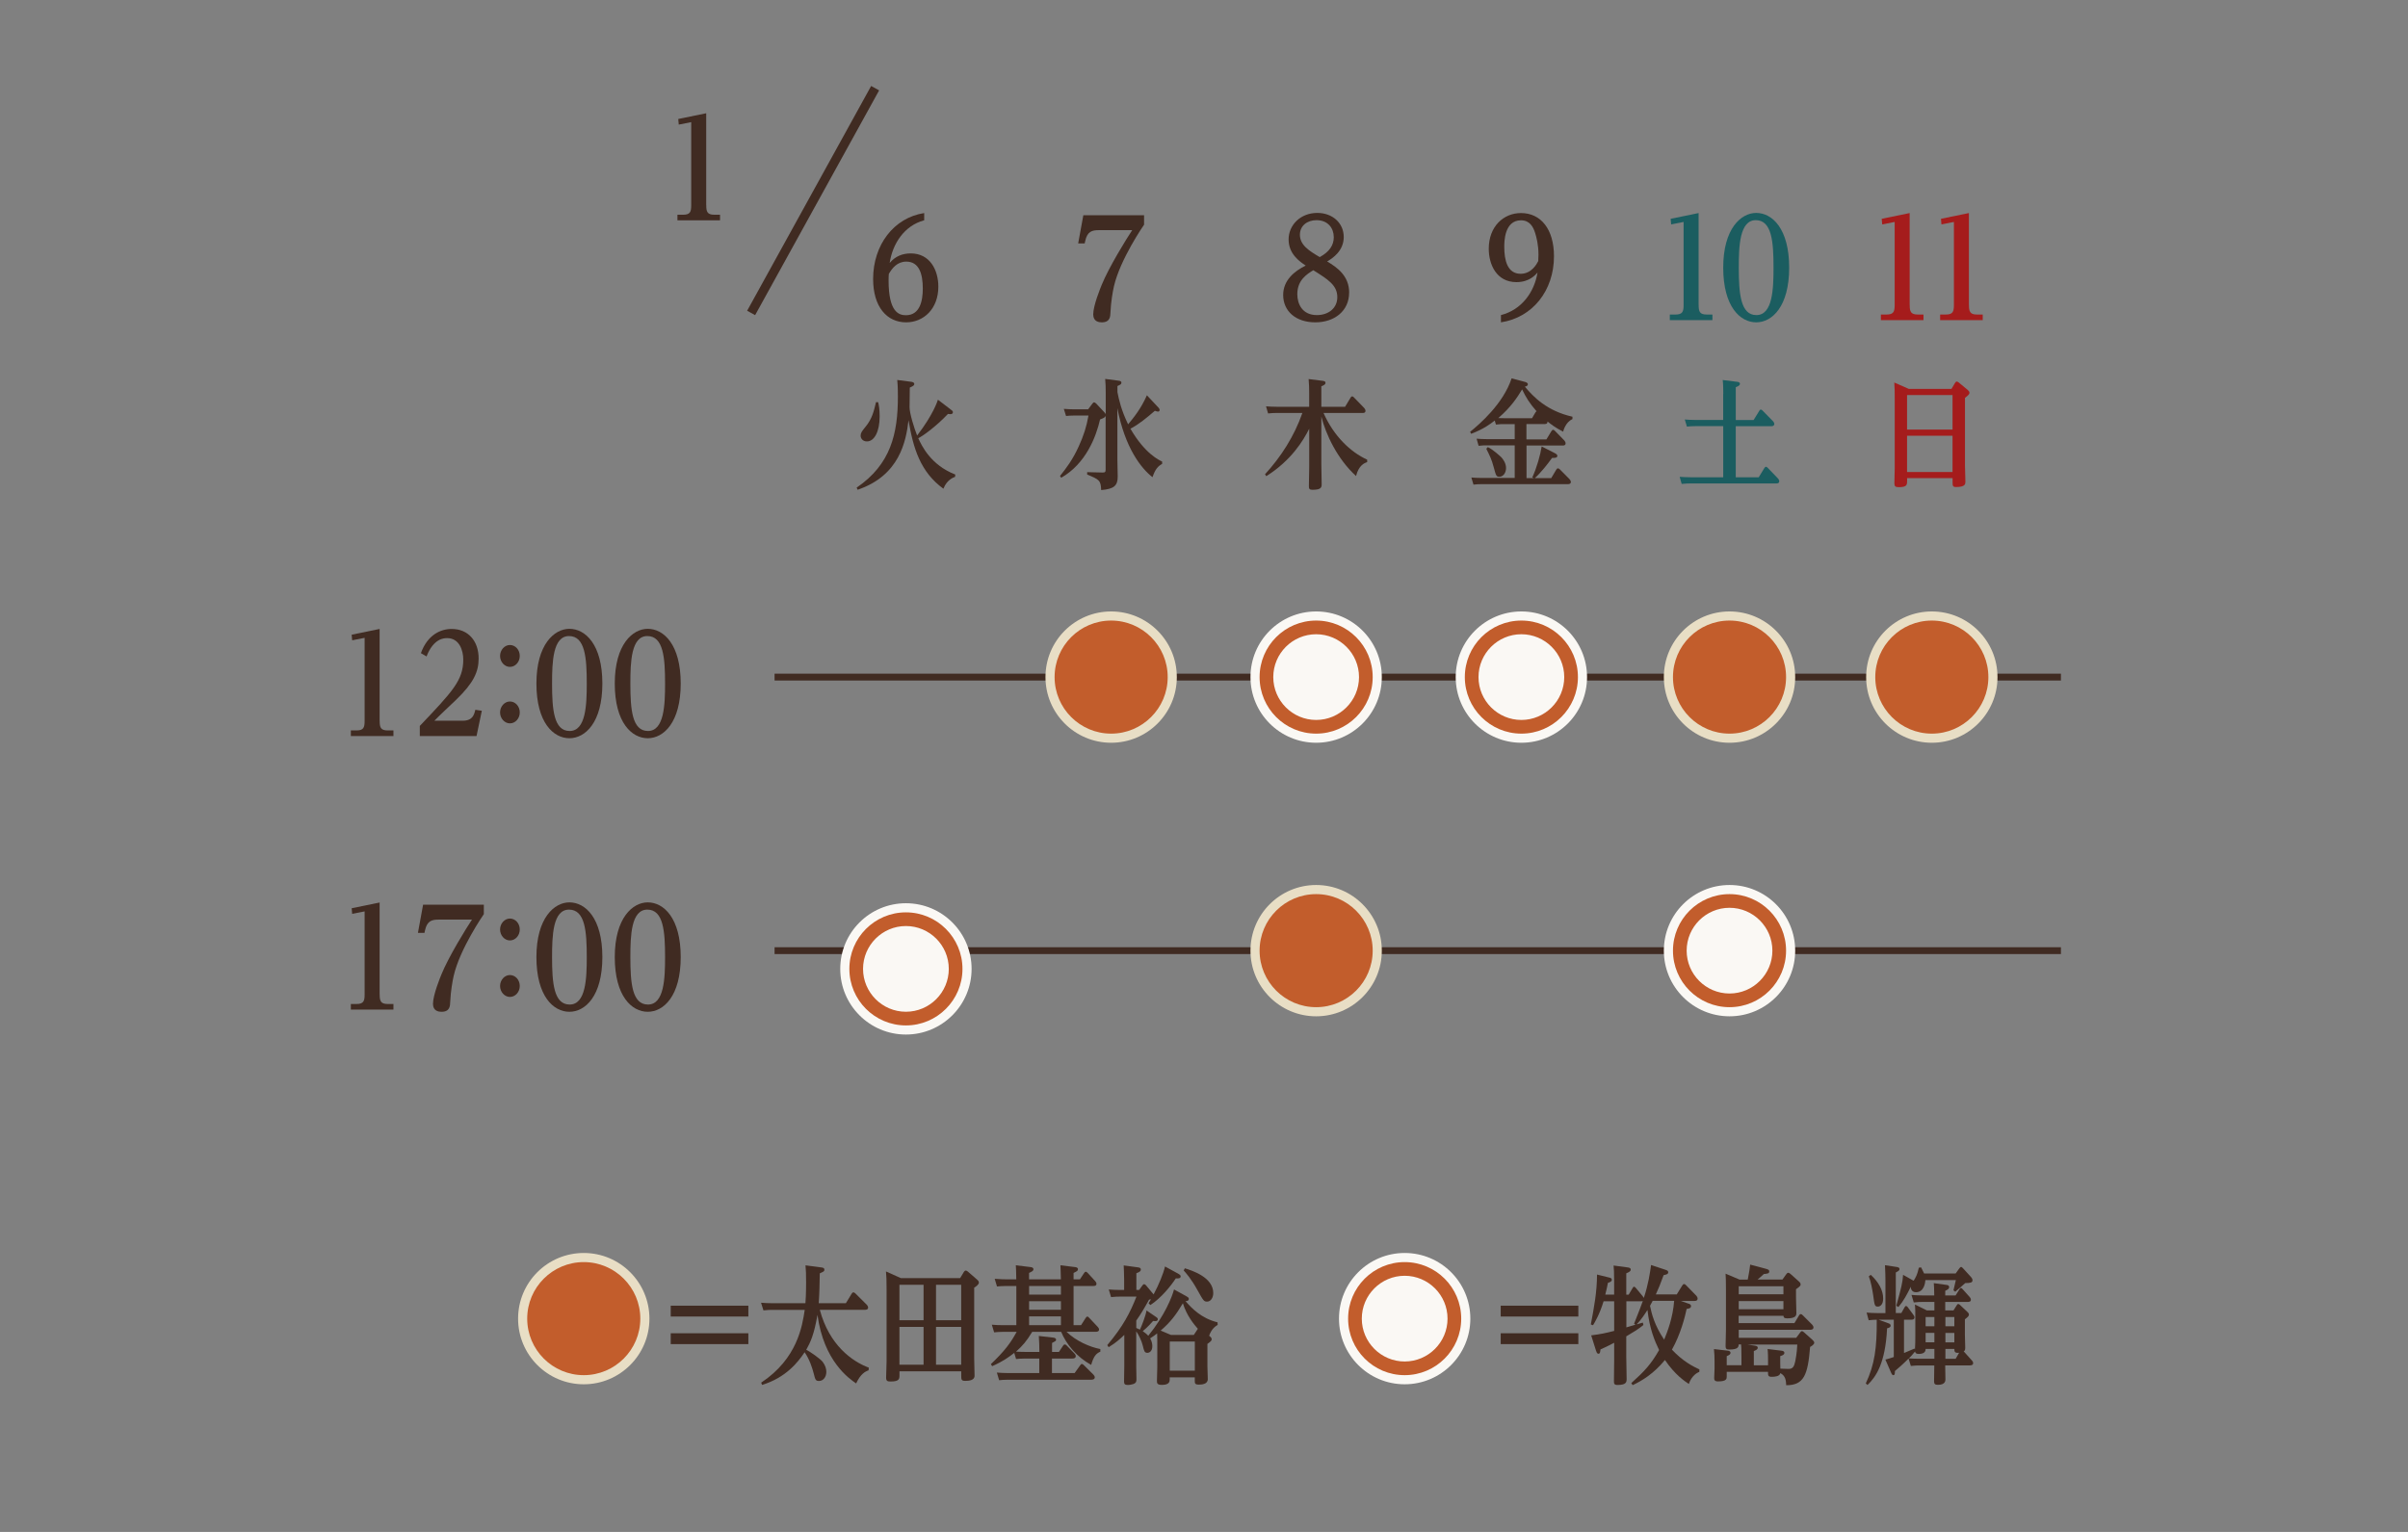 <?xml version="1.0" encoding="UTF-8"?><svg id="_レイヤー_2" xmlns="http://www.w3.org/2000/svg" viewBox="0 0 528 336"><rect x="0" y="0" width="528" height="336" fill="#808080" stroke="none"/><defs><style>.cls-1{fill:#1b5d60;}.cls-2{fill:#402b22;}.cls-3{stroke-width:2px;}.cls-3,.cls-4{stroke:#402b22;}.cls-3,.cls-4,.cls-5{fill:none;}.cls-6{fill:#c25d2c;}.cls-4{stroke-width:1.5px;}.cls-7{fill:#a51c1c;}.cls-8{fill:#faf8f4;}.cls-9{fill:#e8dec5;}</style></defs><g id="_レイヤー_1-2"><path class="cls-2" d="M164.09,286.38v2.38h-17.02v-2.38h17.02ZM164.09,292.43v2.38h-17.02v-2.38h17.02Z"/><path class="cls-2" d="M190.47,300.55c-.78.28-1.74.76-2.75,2.88-1.51-1.04-7.11-4.87-8.47-15.04-.76,4.34-1.51,5.96-2.47,7.67.78.34,3.08,1.96,3.6,2.63.58.78.81,1.51.81,2.21,0,1.12-.68,1.99-1.59,1.99-.76,0-.83-.25-1.18-1.65-.33-1.23-.88-3.02-1.99-4.65-1.46,2.18-4.06,5.54-9.33,7.17l-.2-.5c7.94-5.26,9.02-12.43,9.55-15.96h-7.18c-.33,0-.96,0-1.87.11l-.53-1.68c.73.06,1.51.11,2.54.11h7.19c.05-.53.15-2.07.15-4.56,0-2.04-.03-2.46-.13-3.75l3.43.45c.53.06.71.2.71.5,0,.36-.1.39-1.01.81-.03,1.9-.08,4.65-.23,6.55h5.95l1.26-2.07c.1-.17.2-.31.4-.31.13,0,.25.06.45.25l2.47,2.46c.05.06.3.31.3.62,0,.42-.4.5-.76.5h-9.83c2.07,7.78,7.13,11.34,10.74,12.68l-.05.56Z"/><path class="cls-2" d="M210.53,280.33l.81-1.34c.12-.2.25-.31.43-.31.15,0,.35.14.45.22l1.97,1.71c.23.2.45.39.45.7,0,.45-.68.9-1.03,1.12v15.51c0,.42.08,3.5.08,3.81,0,1.04-1.29,1.12-2.04,1.12-.88,0-.88-.31-.88-1.2v-.9h-13.54v.76c0,.9,0,1.48-1.97,1.48-.66,0-.96-.11-.96-.84,0-.14.1-3.3.1-3.5v-16.02c0-1.85-.03-2.77-.13-3.78l3.25,1.46h13.01ZM197.22,281.79v7.78h5.29v-7.78h-5.29ZM197.22,291.03v8.29h5.29v-8.29h-5.29ZM210.76,289.57v-7.78h-5.52v7.78h5.52ZM210.76,299.32v-8.29h-5.52v8.29h5.52Z"/><path class="cls-2" d="M241.28,296.46c-.96.42-1.49,1.04-2.02,2.91-3.18-1.76-5.45-4.51-6.58-7.25h-6.35c-1.26,2.1-2.17,3.11-3.55,4.34,1.19.06,1.56.06,2.07.06h3.05c0-1.06-.03-2.38-.12-3.5l3.12.36c.3.03.66.11.66.48,0,.25-.1.28-.88.7v1.96h1.51l.88-1.32c.15-.25.25-.31.4-.31.1,0,.25.03.45.25l1.66,1.71c.15.14.3.36.3.59,0,.48-.45.53-.73.53h-4.49v3.19h4.97l1.18-1.65c.18-.25.25-.34.4-.34.2,0,.33.14.5.31l2.04,2.02c.1.11.3.34.3.59,0,.53-.63.53-.81.53h-18.22c-.91,0-1.51.06-1.94.11l-.5-1.68c.76.06,1.54.11,2.52.11h6.78v-3.19h-3.12c-.93,0-1.54.08-1.97.11l-.4-1.34c-1.19.92-2.39,1.82-4.84,2.91l-.28-.45c3-2.86,4.36-4.68,5.65-7.08h-2.97c-.91,0-1.39.06-1.97.11l-.5-1.68c.78.08,1.56.11,2.55.11h2.82v-8.6h-2.27c-.93,0-1.56.08-1.97.11l-.5-1.68c1.54.11,2.09.11,2.54.11h2.19c0-1.54-.08-2.6-.1-3.08l3.2.39c.28.03.66.11.66.48s-.3.48-.96.81v1.4h6.98c-.03-1.57-.08-2.35-.1-3.08l3.18.39c.3.03.66.11.66.48,0,.34-.23.45-.96.81v1.4h1.39l.88-1.32c.13-.2.23-.34.4-.34s.28.11.48.31l1.59,1.74c.12.14.28.34.28.59,0,.48-.46.48-.71.48h-4.31v8.6h1.64l.98-1.54c.18-.28.25-.34.4-.34.18,0,.28.11.45.31l1.79,1.9c.12.14.33.36.33.62,0,.5-.58.5-.78.5h-6.35c2.07,2.02,5.14,3.36,7.41,3.78v.56ZM232.63,282.07h-6.98v1.88h6.98v-1.88ZM232.63,285.4h-6.98v1.88h6.98v-1.88ZM232.63,288.73h-6.98v1.93h6.98v-1.93Z"/><path class="cls-2" d="M260.17,284.34c.43.22.5.36.5.56,0,.45-.5.48-.73.48,1.41,1.6,3.48,3.78,7.03,4.65l.03.56c-.43.28-1.31.78-1.87,2.38.45.39.55.5.55.78s-.13.45-.93,1.01v4.93c0,.45.08,2.41.08,2.8,0,1.12-1.31,1.2-1.94,1.2-.91,0-.91-.28-.91-.95v-.64h-5.5v.53c0,.87-.73,1.12-1.74,1.12s-1.06-.39-1.06-.87c0-.5.08-2.69.08-3.14v-5.57c0-.64,0-.76-.03-1.71-.45.36-.78.59-1.54,1.09.45.73.48,1.46.48,1.71,0,1.06-.6,1.46-1.08,1.46-.63,0-.73-.39-1.01-1.57-.25-1.06-.93-2.44-1.44-3.14v7.67c0,.45.05,2.44.05,2.83,0,.53-.08.81-.63,1.04-.33.11-.83.22-1.26.22-.66,0-.83-.22-.83-.76,0-.5.05-2.74.05-3.22v-7c-.96.92-1.81,1.71-3.43,2.69l-.3-.45c3.48-4.12,5.02-7.14,6.4-10.64h-3.6c-.5,0-.96,0-1.97.11l-.5-1.68c.73.06,1.54.11,2.54.11h.83v-2.27c0-1.2-.08-2.58-.1-3.11l3.1.42c.3.03.66.11.66.48,0,.31-.15.5-.98.81v3.67h.61l.73-1.01c.13-.14.2-.25.35-.25.2,0,.38.2.43.25l1.66,1.99c1.16-2.16,2.14-4.56,2.5-6.13l2.82,1.54c.55.31.61.45.61.62,0,.5-.55.48-1.06.45-1.08,1.65-3.18,4.28-5.57,5.85l-.4-.39c.2-.31.2-.34.53-.87-.08,0-.38.06-.43.08-1.19,2.18-1.81,3.16-2.8,4.59v1.62c.28.11.43.2.81.36.4-.87,1.24-3,1.44-4.2l2.14,1.46c.18.11.33.25.33.45,0,.48-.46.45-1.03.39-.33.39-1.24,1.4-2.27,2.24.35.25.81.56,1.21,1.01,3.6-4.42,5.24-8.57,5.65-10.16l2.75,1.51ZM256.75,292.79h5.02l.88-1.34c-.81-.92-2.45-2.88-3.28-5.6-1.49,2.52-2.72,4.14-4.87,5.99l2.24.95ZM261.99,294.25h-5.5v6.38h5.5v-6.38ZM259.8,278.18c1.56.48,6.23,1.96,6.23,5.43,0,1.06-.58,1.88-1.36,1.88-.71,0-.83-.25-2.07-2.46-1.44-2.63-2.62-3.89-3.05-4.37l.25-.48Z"/><path class="cls-6" d="M128,302.12c-7.11,0-12.9-5.79-12.9-12.9s5.79-12.9,12.9-12.9,12.9,5.79,12.9,12.9-5.79,12.9-12.9,12.9Z"/><path class="cls-9" d="M128,277.82c6.29,0,11.4,5.11,11.4,11.4s-5.11,11.4-11.4,11.4-11.4-5.11-11.4-11.4,5.11-11.4,11.4-11.4M128,274.82c-7.95,0-14.4,6.45-14.4,14.4s6.45,14.4,14.4,14.4,14.4-6.45,14.4-14.4-6.45-14.4-14.4-14.4h0Z"/><path class="cls-6" d="M128,278.82c5.73,0,10.4,4.67,10.4,10.4s-4.67,10.4-10.4,10.4-10.4-4.67-10.4-10.4,4.67-10.4,10.4-10.4M128,276.82c-6.84,0-12.4,5.56-12.4,12.4s5.56,12.4,12.4,12.4,12.4-5.56,12.4-12.4-5.56-12.4-12.4-12.4h0Z"/><path class="cls-2" d="M346.08,286.38v2.38h-17.02v-2.38h17.02ZM346.08,292.43v2.38h-17.02v-2.38h17.02Z"/><path class="cls-2" d="M370.24,285.91c.48.17.55.39.55.56,0,.48-.53.56-.96.62-.38,1.82-1.36,5.63-3.23,8.93,2.39,2.55,4.59,3.67,6.03,4.34l-.03.56c-.43.11-1.71.84-2.29,2.63-.88-.59-3.02-1.99-5.24-5.26-2.47,3.02-5.04,4.56-7.08,5.52l-.3-.45c2.92-2.63,4.29-4.09,6.1-7.25-.96-1.99-2.07-4.59-2.55-8.79-.43.67-1.41,2.21-2.37,3.16.91-.25.98-.28,1.36-.39l.12.53c-1.06.87-1.92,1.4-3.76,2.49v4.45c0,.5.08,4.06.08,4.84,0,.67,0,1.37-1.97,1.37-.78,0-.81-.28-.81-.92,0-.06.05-3.78.05-4.48v-3.86c-.93.5-1.18.62-3,1.46-.08.7-.12.95-.45.95-.1,0-.33,0-.53-.67l-1.06-3.36c2.17-.28,3.05-.48,5.04-.98v-6.5h-2.32c-.88,2.88-1.92,4.62-2.32,5.26l-.48-.17c.73-3.89,1.34-7.06,1.36-10.95l2.52.62c.45.11.73.17.73.53,0,.31-.3.5-.86.67-.2.98-.3,1.51-.58,2.58h1.94v-3.05c0-1.99-.05-2.49-.12-3.33l3.1.42c.23.03.66.08.66.48,0,.28-.18.48-.98.81v4.68h.53l.83-1.4c.13-.22.2-.34.35-.34s.3.17.4.28l1.46,1.76c.15.17.23.34.28.42.98-2.94,1.36-5.52,1.59-7.22l3.05,1.01c.5.17.71.25.71.59,0,.42-.45.5-1.01.62-.71,1.99-1.19,3.11-1.71,4.23h4.59l1.19-1.93c.15-.25.28-.34.4-.34.2,0,.35.14.48.28l2.22,2.27c.13.14.28.39.28.62,0,.53-.5.53-.71.53h-2.97l1.69.59ZM356.61,285.4v5.74l1.99-.59-.3-.22c1.24-3.11,1.36-3.42,1.92-4.98-.18.06-.23.06-.43.06h-3.18ZM362.38,285.32c-.38.7-.38.73-.58,1.09.35,1.74.98,4.28,3.1,7.42.68-1.65,1.92-4.79,2.19-8.51h-4.71Z"/><path class="cls-2" d="M393.45,290.22l1.01-1.68c.1-.17.2-.31.4-.31.15,0,.3.11.43.25l2.07,2.07c.12.14.28.36.28.59,0,.5-.53.53-.76.53h-15.63v1.76h12.6l.86-1.15c.15-.2.23-.31.4-.31s.43.22.45.25l1.82,1.62c.33.31.43.48.43.67,0,.39-.63.76-.91.92-.5,6.19-1.36,8.4-5.24,8.4-.05-.92-.08-2.04-1.29-2.66-.13.73-1.21.81-1.89.81-.81,0-.81-.31-.81-1.09h-9.05v1.01c0,.5,0,1.09-1.92,1.09-.73,0-.83-.34-.83-.73,0-.34.08-1.79.08-2.07v-1.6c0-.73-.03-1.88-.13-2.69l2.97.34c.28.03.66.11.66.48,0,.31-.23.48-.83.73v1.99h3.23v-1.93c0-1.65-.05-2.35-.08-2.63h-.53c-.03.53-.08,1.12-2.09,1.12-.63,0-.78-.22-.78-.76,0-.2.08-3.05.08-3.64v-8.68c0-1.93-.03-2.46-.08-3.56l3.05,1.29h1.81c.28-1.37.5-2.77.53-3.28l3.45.92c.66.17.73.34.73.56,0,.48-.35.5-1.19.59-.68.62-.68.64-1.36,1.2h5.45l.78-1.09c.18-.25.3-.39.48-.39.2,0,.43.2.53.28l1.79,1.6c.2.2.4.36.4.67,0,.2-.03.39-1.01,1.06v1.85c0,.53.08,2.91.08,3.42,0,.53-.2,1.12-2.02,1.12-.76,0-.78-.28-.81-.56h-9.83v1.6h12.2ZM381.25,282.12v1.76h9.8v-1.76h-9.8ZM381.25,285.37v1.79h9.8v-1.79h-9.8ZM384.55,299.46h3.13v-.92c0-.48,0-1.76-.1-2.66l2.95.36c.33.03.73.11.73.5,0,.42-.6.62-.91.7v1.6c0,.45,0,.67.03,1.15.71.03,1.49.06,1.79.06.98,0,1.24-.56,1.49-1.74.35-1.79.4-3.08.43-3.61h-10.96l1.64.25c.28.06.65.08.65.45,0,.34-.28.5-.86.73v3.14Z"/><path class="cls-2" d="M413.41,298.2c.73-.2,1.16-.31,1.84-.56v-8.18h-3.33l2.09.76c.25.08.55.2.55.53,0,.39-.4.5-.78.59-.38,7.78-2.47,10.67-4.29,12.43l-.38-.34c1.94-4.14,2.45-7.78,2.4-13.97-.53,0-.96.03-1.77.11l-.45-1.68c.61.06,1.34.11,2.24.11h1.89v-7.14c0-.62-.03-1.93-.1-3.36l2.57.39c.28.06.61.11.61.45,0,.31-.18.42-.81.76v8.9h1.21l.71-1.26c.1-.2.18-.28.33-.28s.28.14.35.22l1.24,1.68c.12.17.25.34.25.56,0,.53-.48.53-.63.53h-1.66v7.31l2.32-.98.08.22c.08-1.29.08-1.93.08-3.02v-3.98c0-1.23,0-2.02-.08-2.88l2.6,1.29h1.66v-1.85h-2.7c-.48,0-.86,0-1.82.11l-.5-1.65c.68.06,1.41.11,2.37.11h2.62c-.03-1.62-.03-1.9-.1-2.69l2.82.39c.25.03.55.11.55.48,0,.31-.2.5-.86.81v1.01h2.27l.81-1.29c.1-.2.2-.34.35-.34.18,0,.33.2.43.31l1.51,1.68c.07.08.25.31.25.59,0,.45-.43.48-.71.48h-4.91v1.85h1.81l.71-1.12c.08-.14.18-.28.35-.28.13,0,.28.11.38.22l1.66,1.57c.13.14.28.28.28.53,0,.36-.25.53-.88,1.04v3.39c0,.45.07,2.44.07,2.86,0,.48-.1.64-.33.78l1.79,1.99c.1.11.28.31.28.59,0,.42-.4.5-.76.5h-5.37c0,.48.05,2.58.05,3,0,.36,0,1.26-1.66,1.26-.68,0-.83-.25-.83-.78,0-.56.05-2.97.05-3.47h-3.33c-.63,0-.93.03-1.81.11l-.5-1.62c-1.46,1.46-2.29,2.13-3,2.74,0,.5,0,.9-.35.9-.2,0-.33-.2-.43-.42l-1.31-3ZM410.2,279.61c1.66,1.54,2.72,3.33,2.72,5.21,0,1.32-.65,1.76-1.16,1.76-.68,0-.73-.22-1.03-2.49-.18-1.23-.53-3.11-.96-4.14l.43-.34ZM415.8,286.41c1.11-4.06,1.36-4.96,1.49-6.8l2.09,1.18s.18.11.23.11c.48-.78.81-1.34,1.13-2.86l.5-.06c.25.48.55,1.12.66,1.34h6.91l.81-1.12c.18-.25.28-.31.4-.31s.2.08.4.28l1.79,1.96c.07.11.3.34.3.67,0,.53-.46.62-1.59.62-.45.42-1.46,1.29-2.19,1.9l-.4-.31c.15-.59.2-.76.53-2.24h-6.68c-.05.59-.28,2.66-2.07,2.66-.91,0-1.16-.76-1.13-1.2-.88,1.76-1.54,3.05-2.72,4.45l-.45-.28ZM422.23,295.87c0,.7-.45,1.09-1.54,1.09-.58,0-.73-.25-.78-.53-.55.7-.93,1.09-1.36,1.51.73.06,1.54.08,2.32.08h3.28v-2.16h-1.92ZM422.23,288.87v2.02h1.92v-2.02h-1.92ZM422.23,292.34v2.07h1.92v-2.07h-1.92ZM428.53,290.89v-2.02h-1.96v2.02h1.96ZM428.53,294.42v-2.07h-1.96v2.07h1.96ZM429.56,296.71c-1.01.11-1.01-.31-1.03-.84h-1.96v2.16h2.24l.76-1.32Z"/><circle class="cls-8" cx="308" cy="289.22" r="14.4"/><path class="cls-6" d="M308,279.82c5.18,0,9.4,4.22,9.4,9.4s-4.22,9.4-9.4,9.4-9.4-4.22-9.4-9.4,4.22-9.4,9.4-9.4M308,276.82c-6.84,0-12.4,5.56-12.4,12.4s5.56,12.4,12.4,12.4,12.4-5.56,12.4-12.4-5.56-12.4-12.4-12.4h0Z"/><path class="cls-2" d="M154.86,45c0,1.44.22,2.1,1.78,2.1h1.24v1.23h-9.34v-1.23h1.24c1.59,0,1.78-.69,1.78-2.1v-18.21l-2.73.54-.11-1.23,6.13-1.26v20.16Z"/><path class="cls-2" d="M83.25,158.11c0,1.44.22,2.1,1.78,2.1h1.24v1.23h-9.34v-1.23h1.24c1.59,0,1.78-.69,1.78-2.1v-18.21l-2.73.54-.11-1.23,6.13-1.26v20.16Z"/><path class="cls-2" d="M101.44,158.08c2.21,0,2.54-1.35,2.78-2.4l1.43.21-1.16,5.55h-12.44v-2.22c7.21-7.59,9.53-10.02,9.53-14.55,0-1.98-.84-4.71-3.54-4.71-.59,0-2.97,0-4.51,4.02l-1.24-.72c1.46-4.05,4.35-5.31,6.75-5.31,3.62,0,5.91,2.64,5.91,6.48,0,2.97-1.16,5.4-4.91,9.03-.76.72-4.16,3.93-4.8,4.62h6.21Z"/><path class="cls-2" d="M113.97,143.87c0,1.32-.97,2.4-2.16,2.4s-2.16-1.11-2.16-2.4.97-2.4,2.16-2.4,2.16,1.05,2.16,2.4ZM113.97,156.26c0,1.32-.97,2.4-2.16,2.4s-2.16-1.11-2.16-2.4.97-2.4,2.16-2.4,2.16,1.05,2.16,2.4Z"/><path class="cls-2" d="M124.85,137.92c3.51,0,7.23,3.45,7.23,12s-3.75,12-7.23,12-7.23-3.39-7.23-12,3.94-12,7.23-12ZM124.91,160.33c3.56,0,3.75-5.73,3.75-10.41,0-5.61-.35-10.41-3.89-10.41s-3.72,5.67-3.72,10.41c0,5.76.4,10.41,3.86,10.41Z"/><path class="cls-2" d="M142.03,137.92c3.51,0,7.23,3.45,7.23,12s-3.75,12-7.23,12-7.23-3.39-7.23-12,3.94-12,7.23-12ZM142.08,160.33c3.56,0,3.75-5.73,3.75-10.41,0-5.61-.35-10.41-3.89-10.41s-3.72,5.67-3.72,10.41c0,5.76.4,10.41,3.86,10.41Z"/><path class="cls-2" d="M83.25,218.11c0,1.44.22,2.1,1.78,2.1h1.24v1.23h-9.34v-1.23h1.24c1.59,0,1.78-.69,1.78-2.1v-18.21l-2.73.54-.11-1.23,6.13-1.26v20.16Z"/><path class="cls-2" d="M106.09,198.43v2.07c-.11.15-5.26,7.62-6.61,13.53-.27,1.2-.65,3.33-.76,5.7-.03.93-.08,2.19-1.92,2.19-.59,0-1.86-.15-1.86-1.74,0-1.95,1.59-5.82,1.86-6.48,1.59-3.9,5.48-10.2,6.69-12h-7.26c-1.57,0-2.59.27-3.05,2.4l-.11.51h-1.43l1.13-6.18h13.31Z"/><path class="cls-2" d="M113.97,203.87c0,1.32-.97,2.4-2.16,2.4s-2.16-1.11-2.16-2.4.97-2.4,2.16-2.4,2.16,1.05,2.16,2.4ZM113.97,216.26c0,1.32-.97,2.4-2.16,2.4s-2.16-1.11-2.16-2.4.97-2.4,2.16-2.4,2.16,1.05,2.16,2.4Z"/><path class="cls-2" d="M124.85,197.92c3.51,0,7.23,3.45,7.23,12s-3.75,12-7.23,12-7.23-3.39-7.23-12,3.94-12,7.23-12ZM124.91,220.33c3.56,0,3.75-5.73,3.75-10.41,0-5.61-.35-10.41-3.89-10.41s-3.72,5.67-3.72,10.41c0,5.76.4,10.41,3.86,10.41Z"/><path class="cls-2" d="M142.03,197.92c3.51,0,7.23,3.45,7.23,12s-3.75,12-7.23,12-7.23-3.39-7.23-12,3.94-12,7.23-12ZM142.08,220.33c3.56,0,3.75-5.73,3.75-10.41,0-5.61-.35-10.41-3.89-10.41s-3.72,5.67-3.72,10.41c0,5.76.4,10.41,3.86,10.41Z"/><line class="cls-3" x1="191.89" y1="19.34" x2="164.7" y2="68.64"/><path class="cls-2" d="M202.64,48.32c-4.4,1.17-6.96,5.22-7.56,9.36,1.21-1.47,2.81-2.1,4.62-2.1,4.21,0,6.05,3.66,6.05,7.29,0,4.89-3.24,7.83-7.07,7.83-4.18,0-7.23-3.36-7.23-9.51,0-7.47,4.54-13.44,11.2-14.46v1.59ZM194.84,61.52c0,6.96,2.27,7.62,3.8,7.62,3.08,0,3.7-3.18,3.7-5.85,0-3.18-.78-5.91-3.62-5.91-1.97,0-3.08,1.41-3.83,2.7-.03.42-.05.81-.05,1.44Z"/><path class="cls-2" d="M250.86,47.21v2.07c-.11.15-5.26,7.62-6.61,13.53-.27,1.2-.65,3.33-.76,5.7-.03.93-.08,2.19-1.92,2.19-.59,0-1.86-.15-1.86-1.74,0-1.95,1.59-5.82,1.86-6.48,1.59-3.9,5.48-10.2,6.69-12h-7.26c-1.57,0-2.59.27-3.05,2.4l-.11.51h-1.43l1.13-6.18h13.31Z"/><path class="cls-2" d="M295.82,64.19c0,3.99-3.18,6.51-7.42,6.51s-7.04-2.43-7.04-6c0-3.24,2.48-5.25,4.94-6.45-1.4-.93-3.75-2.58-3.75-5.73s2.59-5.82,6.29-5.82c3.37,0,5.8,2.25,5.8,5.28s-2.4,4.65-3.64,5.37c2.19,1.29,4.83,3.15,4.83,6.84ZM284.46,64.52c0,2.13,1.08,4.59,4.29,4.59,2.56,0,4.48-1.53,4.48-3.93,0-2.61-2-3.87-5.26-5.91-1.38.84-3.51,2.16-3.51,5.25ZM292.45,51.98c0-1.89-1.24-3.69-3.78-3.69-2.08,0-3.64,1.26-3.64,3.18,0,2.25,1.94,3.51,4.35,4.92,2.05-1.14,3.08-2.52,3.08-4.41Z"/><path class="cls-2" d="M329.11,69.11c4.59-1.17,7.34-5.1,8.02-9.33-.43.48-1.75,2.1-4.62,2.1-4.4,0-6.07-3.9-6.07-7.32,0-4.89,3.24-7.83,7.07-7.83,4.35,0,7.23,3.54,7.23,9.48,0,7.5-4.67,13.44-11.63,14.49v-1.59ZM337.34,55.85c0-2.13-.43-3.81-.73-4.74-.41-1.35-1.19-2.79-3.1-2.79-3.67,0-3.67,4.74-3.67,5.82,0,2.88.65,5.91,3.59,5.91,2.4,0,3.54-2.16,3.86-2.79.03-.48.05-.87.05-1.41Z"/><path class="cls-1" d="M372.46,66.89c0,1.44.22,2.1,1.78,2.1h1.24v1.23h-9.34v-1.23h1.24c1.59,0,1.78-.69,1.78-2.1v-18.21l-2.73.54-.11-1.23,6.13-1.26v20.16Z"/><path class="cls-1" d="M385.08,46.7c3.51,0,7.23,3.45,7.23,12s-3.75,12-7.23,12-7.23-3.39-7.23-12,3.94-12,7.23-12ZM385.13,69.11c3.56,0,3.75-5.73,3.75-10.41,0-5.61-.35-10.41-3.89-10.41s-3.73,5.67-3.73,10.41c0,5.76.41,10.41,3.86,10.41Z"/><path class="cls-7" d="M418.74,66.89c0,1.44.22,2.1,1.78,2.1h1.24v1.23h-9.34v-1.23h1.24c1.59,0,1.78-.69,1.78-2.1v-18.21l-2.73.54-.11-1.23,6.13-1.26v20.16Z"/><path class="cls-7" d="M431.73,66.89c0,1.44.22,2.1,1.78,2.1h1.24v1.23h-9.34v-1.23h1.24c1.59,0,1.78-.69,1.78-2.1v-18.21l-2.73.54-.11-1.23,6.13-1.26v20.16Z"/><path class="cls-2" d="M209.41,104.59c-.42.16-1.78.65-2.55,2.6-5.06-3.67-6.62-8.87-7.65-15.03-.54,4.65-1.97,12.14-11.16,15.26l-.21-.47c7.47-5.1,9.04-11.8,9.04-19.97,0-2.16-.09-3.15-.14-3.64l3,.39c.23.03.73.1.73.47,0,.21,0,.39-.98.81,0,.68-.05,3.69-.05,4.32,0,1.33,1.03,4.65,1.66,6.19,3.54-4.6,4.45-7.51,4.56-7.85l2.62,2c.59.44.66.49.66.75,0,.36-.33.42-.54.42-.12,0-.3-.03-.54-.05-2.67,2.81-5.43,4.78-6.51,5.33.77,1.66,2.74,5.88,8.12,7.96l-.05.52ZM192.55,88.21c.14.65.33,1.4.33,3.12,0,3.3-1.15,5.49-2.79,5.49-.94,0-1.38-.7-1.38-1.25,0-.62.26-.96,1.1-2,1.43-1.74,1.8-3.38,2.27-5.36h.47Z"/><path class="cls-2" d="M232.44,104.38c1.31-1.64,2.76-3.51,4.12-6.53,1.03-2.26,1.68-4.24,2.11-6.71h-3.16c-.7,0-1.31.05-1.76.1l-.49-1.56c.73.05,1.43.1,2.36.1h2.97l.91-1.22c.19-.26.28-.31.42-.31.12,0,.23.08.47.29l1.73,1.85c.23.23.26.31.33.47v-4.68c0-1.09-.02-2.08-.12-3.07l2.95.39c.26.03.61.1.61.42,0,.36-.21.44-.87.75v1.35c.33,1.66.82,3.9,2.34,7.05,1.31-1.59,2.79-3.38,4.12-6.37l2.41,2.57c.12.1.38.39.38.65,0,.29-.19.36-.38.36-.21,0-.35-.08-.66-.18-1.78,1.53-3.53,2.99-5.36,3.93,3.16,5.49,6.34,6.92,6.95,7.2v.52c-.89.49-1.5,1.12-2.11,2.91-2.48-1.9-6.06-6.47-7.7-15.13v11.44c0,.57.07,3.07.07,3.56,0,2-.82,2.73-3.63,2.96-.07-2.16-.44-2.31-3.07-3.41v-.52l3.3.08c.63.03.75-.13.75-.65v-11.8c-.12.29-.19.44-1.22.81-.87,3.8-3.11,9.7-8.52,12.79l-.28-.42Z"/><path class="cls-2" d="M299.8,101.34c-.58.21-1.87.68-2.46,3.07-4.1-3.72-6.65-9.18-7.61-13.05v10.48c0,.68.07,4.08.07,4.29,0,.7,0,1.3-2.01,1.3-.7,0-.79-.23-.79-.83,0-.7.07-3.77.07-4.39v-8.17c-1.31,2.6-3.91,6.92-9.41,10.4l-.28-.42c3.51-3.82,6.41-8.35,8.19-13.44h-5.69c-.44,0-.89,0-1.83.1l-.45-1.56c.68.05,1.4.1,2.34.1h7.12v-2.99c0-.99-.02-2.11-.12-3.09l3.09.39c.37.05.61.13.61.42,0,.34-.23.49-.91.78v4.5h5.2l1.19-1.98c.14-.26.28-.31.37-.31.16,0,.28.1.42.26l2.22,2.29c.09.1.28.36.28.6,0,.49-.44.49-.63.49h-8.57c2.25,5.07,5.88,8.55,9.57,10.24v.52Z"/><path class="cls-2" d="M334.73,96.38h4.35l1.1-1.82c.14-.23.26-.29.37-.29.14,0,.28.13.4.23l2.06,2.11c.09.13.28.36.28.62,0,.47-.44.49-.61.49h-7.96v7.15h1.64l-.38-.16c.96-2.03,1.78-4.94,2.06-6.79l2.81,1.43c.26.13.63.34.63.62,0,.47-.52.47-1.17.47-.94,1.33-2.5,3.3-3.77,4.42h3.6l1.1-1.85c.07-.13.21-.29.37-.29s.35.16.42.23l2.11,2.13c.14.16.3.39.3.62,0,.49-.49.49-.7.49h-18.82c-.75,0-.84,0-1.83.1l-.47-1.56c.61.05,1.36.1,2.37.1h7.14v-7.15h-6.09c-.61,0-.94,0-1.83.1l-.44-1.56c.68.05,1.4.1,2.34.1h6.02v-3.3h-2.29c-.63,0-.94,0-1.83.1l-.26-.88c-1.05.81-2.41,1.85-5.17,2.91l-.23-.44c2.04-1.64,7.28-6.16,9.1-11.73l3.02.81c.12.03.54.18.54.49,0,.36-.38.47-.66.52,1.87,2.24,4.82,5.33,10.44,6.6v.52c-1.57.73-1.99,2.57-2.04,2.76-1.71-.88-2.55-1.53-3.44-2.24.05.42-.19.57-.61.57h-4v3.3ZM326.23,98.07c1.01.42,2.71,1.98,2.95,2.21.42.44,1.05,1.35,1.05,2.37,0,1.12-.68,1.92-1.45,1.92-.68,0-.75-.21-1.26-2.11-.45-1.72-.87-2.52-1.62-4.03l.33-.36ZM336.7,90.42c.07-.1.14-.18.21-.23-1.57-1.79-2.27-2.96-3.16-4.78-1.08,1.79-2.41,3.85-5.22,6.29.82.03.98.03,1.4.03h5.99l.77-1.3Z"/><path class="cls-1" d="M377.86,86.44c0-.91,0-2.05-.12-3.09l3.14.39c.26.03.63.1.63.44,0,.31-.23.47-.91.75v7.2h3.91l1.22-1.98c.07-.16.19-.31.35-.31.19,0,.33.13.44.26l2.25,2.29c.14.13.28.39.28.6,0,.42-.4.49-.63.49h-7.82v11.21h5.03l1.22-2c.16-.26.26-.31.37-.31s.21.05.42.26l2.22,2.31s.28.29.28.6c0,.39-.3.49-.61.49h-18.94c-.33,0-.87,0-1.85.1l-.44-1.56c.72.05,1.43.1,2.36.1h7.19v-11.21h-6.13c-.63,0-1.19.03-1.83.1l-.47-1.56c.61.05,1.31.1,2.36.1h6.06v-5.69Z"/><path class="cls-7" d="M427.9,85.3l.77-1.3c.12-.18.23-.31.38-.31.16,0,.33.13.45.21l1.94,1.61c.23.21.4.39.4.62,0,.31-.16.49-.98,1.14v14.9c0,.55.09,2.99.09,3.48,0,.47,0,1.17-2.04,1.17-.77,0-.77-.29-.77-1.22v-.73h-9.97v.47c0,1.01,0,1.51-1.85,1.51-.7,0-.94-.18-.94-.83,0-.18.07-2.86.07-3.22v-15.6c0-1.09,0-2.16-.09-3.3l3.18,1.4h9.36ZM418.16,86.65v7.57h9.97v-7.57h-9.97ZM418.16,95.57v7.96h9.97v-7.96h-9.97Z"/><line class="cls-4" x1="169.84" y1="208.51" x2="451.9" y2="208.51"/><line class="cls-4" x1="169.84" y1="148.51" x2="451.9" y2="148.51"/><circle class="cls-8" cx="198.64" cy="212.51" r="14.4"/><path class="cls-6" d="M198.64,203.11c5.18,0,9.4,4.22,9.4,9.4s-4.22,9.4-9.4,9.4-9.4-4.22-9.4-9.4,4.22-9.4,9.4-9.4M198.64,200.11c-6.84,0-12.4,5.56-12.4,12.4s5.56,12.4,12.4,12.4,12.4-5.56,12.4-12.4-5.56-12.4-12.4-12.4h0Z"/><circle class="cls-8" cx="288.59" cy="148.51" r="14.4"/><path class="cls-6" d="M288.59,139.11c5.18,0,9.4,4.22,9.4,9.4s-4.22,9.4-9.4,9.4-9.4-4.22-9.4-9.4,4.22-9.4,9.4-9.4M288.59,136.11c-6.84,0-12.4,5.56-12.4,12.4s5.56,12.4,12.4,12.4,12.4-5.56,12.4-12.4-5.56-12.4-12.4-12.4h0Z"/><path class="cls-6" d="M243.64,161.41c-7.11,0-12.9-5.79-12.9-12.9s5.79-12.9,12.9-12.9,12.9,5.79,12.9,12.9-5.79,12.9-12.9,12.9Z"/><path class="cls-9" d="M243.64,137.11c6.29,0,11.4,5.11,11.4,11.4s-5.11,11.4-11.4,11.4-11.4-5.11-11.4-11.4,5.11-11.4,11.4-11.4M243.64,134.11c-7.95,0-14.4,6.45-14.4,14.4s6.45,14.4,14.4,14.4,14.4-6.45,14.4-14.4-6.45-14.4-14.4-14.4h0Z"/><path class="cls-6" d="M243.64,138.11c5.73,0,10.4,4.67,10.4,10.4s-4.67,10.4-10.4,10.4-10.4-4.67-10.4-10.4,4.67-10.4,10.4-10.4M243.64,136.11c-6.84,0-12.4,5.56-12.4,12.4s5.56,12.4,12.4,12.4,12.4-5.56,12.4-12.4-5.56-12.4-12.4-12.4h0Z"/><path class="cls-6" d="M379.23,161.41c-7.11,0-12.9-5.79-12.9-12.9s5.79-12.9,12.9-12.9,12.9,5.79,12.9,12.9-5.79,12.9-12.9,12.9Z"/><path class="cls-9" d="M379.23,137.11c6.29,0,11.4,5.11,11.4,11.4s-5.11,11.4-11.4,11.4-11.4-5.11-11.4-11.4,5.11-11.4,11.4-11.4M379.23,134.11c-7.95,0-14.4,6.45-14.4,14.4s6.45,14.4,14.4,14.4,14.4-6.45,14.4-14.4-6.45-14.4-14.4-14.4h0Z"/><path class="cls-6" d="M379.23,138.11c5.73,0,10.4,4.67,10.4,10.4s-4.67,10.4-10.4,10.4-10.4-4.67-10.4-10.4,4.67-10.4,10.4-10.4M379.23,136.11c-6.84,0-12.4,5.56-12.4,12.4s5.56,12.4,12.4,12.4,12.4-5.56,12.4-12.4-5.56-12.4-12.4-12.4h0Z"/><path class="cls-6" d="M288.59,221.41c-7.11,0-12.9-5.79-12.9-12.9s5.79-12.9,12.9-12.9,12.9,5.79,12.9,12.9-5.79,12.9-12.9,12.9Z"/><path class="cls-9" d="M288.59,197.11c6.29,0,11.4,5.11,11.4,11.4s-5.11,11.4-11.4,11.4-11.4-5.11-11.4-11.4,5.11-11.4,11.4-11.4M288.59,194.11c-7.95,0-14.4,6.45-14.4,14.4s6.45,14.4,14.4,14.4,14.4-6.45,14.4-14.4-6.45-14.4-14.4-14.4h0Z"/><path class="cls-6" d="M288.59,198.11c5.73,0,10.4,4.67,10.4,10.4s-4.67,10.4-10.4,10.4-10.4-4.67-10.4-10.4,4.67-10.4,10.4-10.4M288.59,196.11c-6.84,0-12.4,5.56-12.4,12.4s5.56,12.4,12.4,12.4,12.4-5.56,12.4-12.4-5.56-12.4-12.4-12.4h0Z"/><circle class="cls-8" cx="333.59" cy="148.51" r="14.4"/><path class="cls-6" d="M333.59,139.11c5.18,0,9.4,4.22,9.4,9.4s-4.22,9.4-9.4,9.4-9.4-4.22-9.4-9.4,4.22-9.4,9.4-9.4M333.59,136.11c-6.84,0-12.4,5.56-12.4,12.4s5.56,12.4,12.4,12.4,12.4-5.56,12.4-12.4-5.56-12.4-12.4-12.4h0Z"/><circle class="cls-8" cx="379.23" cy="208.51" r="14.4"/><path class="cls-6" d="M379.23,199.11c5.18,0,9.4,4.22,9.4,9.4s-4.22,9.4-9.4,9.4-9.4-4.22-9.4-9.4,4.22-9.4,9.4-9.4M379.23,196.11c-6.84,0-12.4,5.56-12.4,12.4s5.56,12.4,12.4,12.4,12.4-5.56,12.4-12.4-5.56-12.4-12.4-12.4h0Z"/><path class="cls-6" d="M423.59,161.41c-7.11,0-12.9-5.79-12.9-12.9s5.79-12.9,12.9-12.9,12.9,5.79,12.9,12.9-5.79,12.9-12.9,12.9Z"/><path class="cls-9" d="M423.59,137.11c6.29,0,11.4,5.11,11.4,11.4s-5.11,11.4-11.4,11.4-11.4-5.11-11.4-11.4,5.11-11.4,11.4-11.4M423.59,134.11c-7.95,0-14.4,6.45-14.4,14.4s6.45,14.4,14.4,14.4,14.4-6.45,14.4-14.4-6.45-14.4-14.4-14.4h0Z"/><path class="cls-6" d="M423.59,138.11c5.73,0,10.4,4.67,10.4,10.4s-4.67,10.4-10.4,10.4-10.4-4.67-10.4-10.4,4.67-10.4,10.4-10.4M423.59,136.11c-6.84,0-12.4,5.56-12.4,12.4s5.56,12.4,12.4,12.4,12.4-5.56,12.4-12.4-5.56-12.4-12.4-12.4h0Z"/><rect class="cls-5" width="528" height="336"/></g></svg>